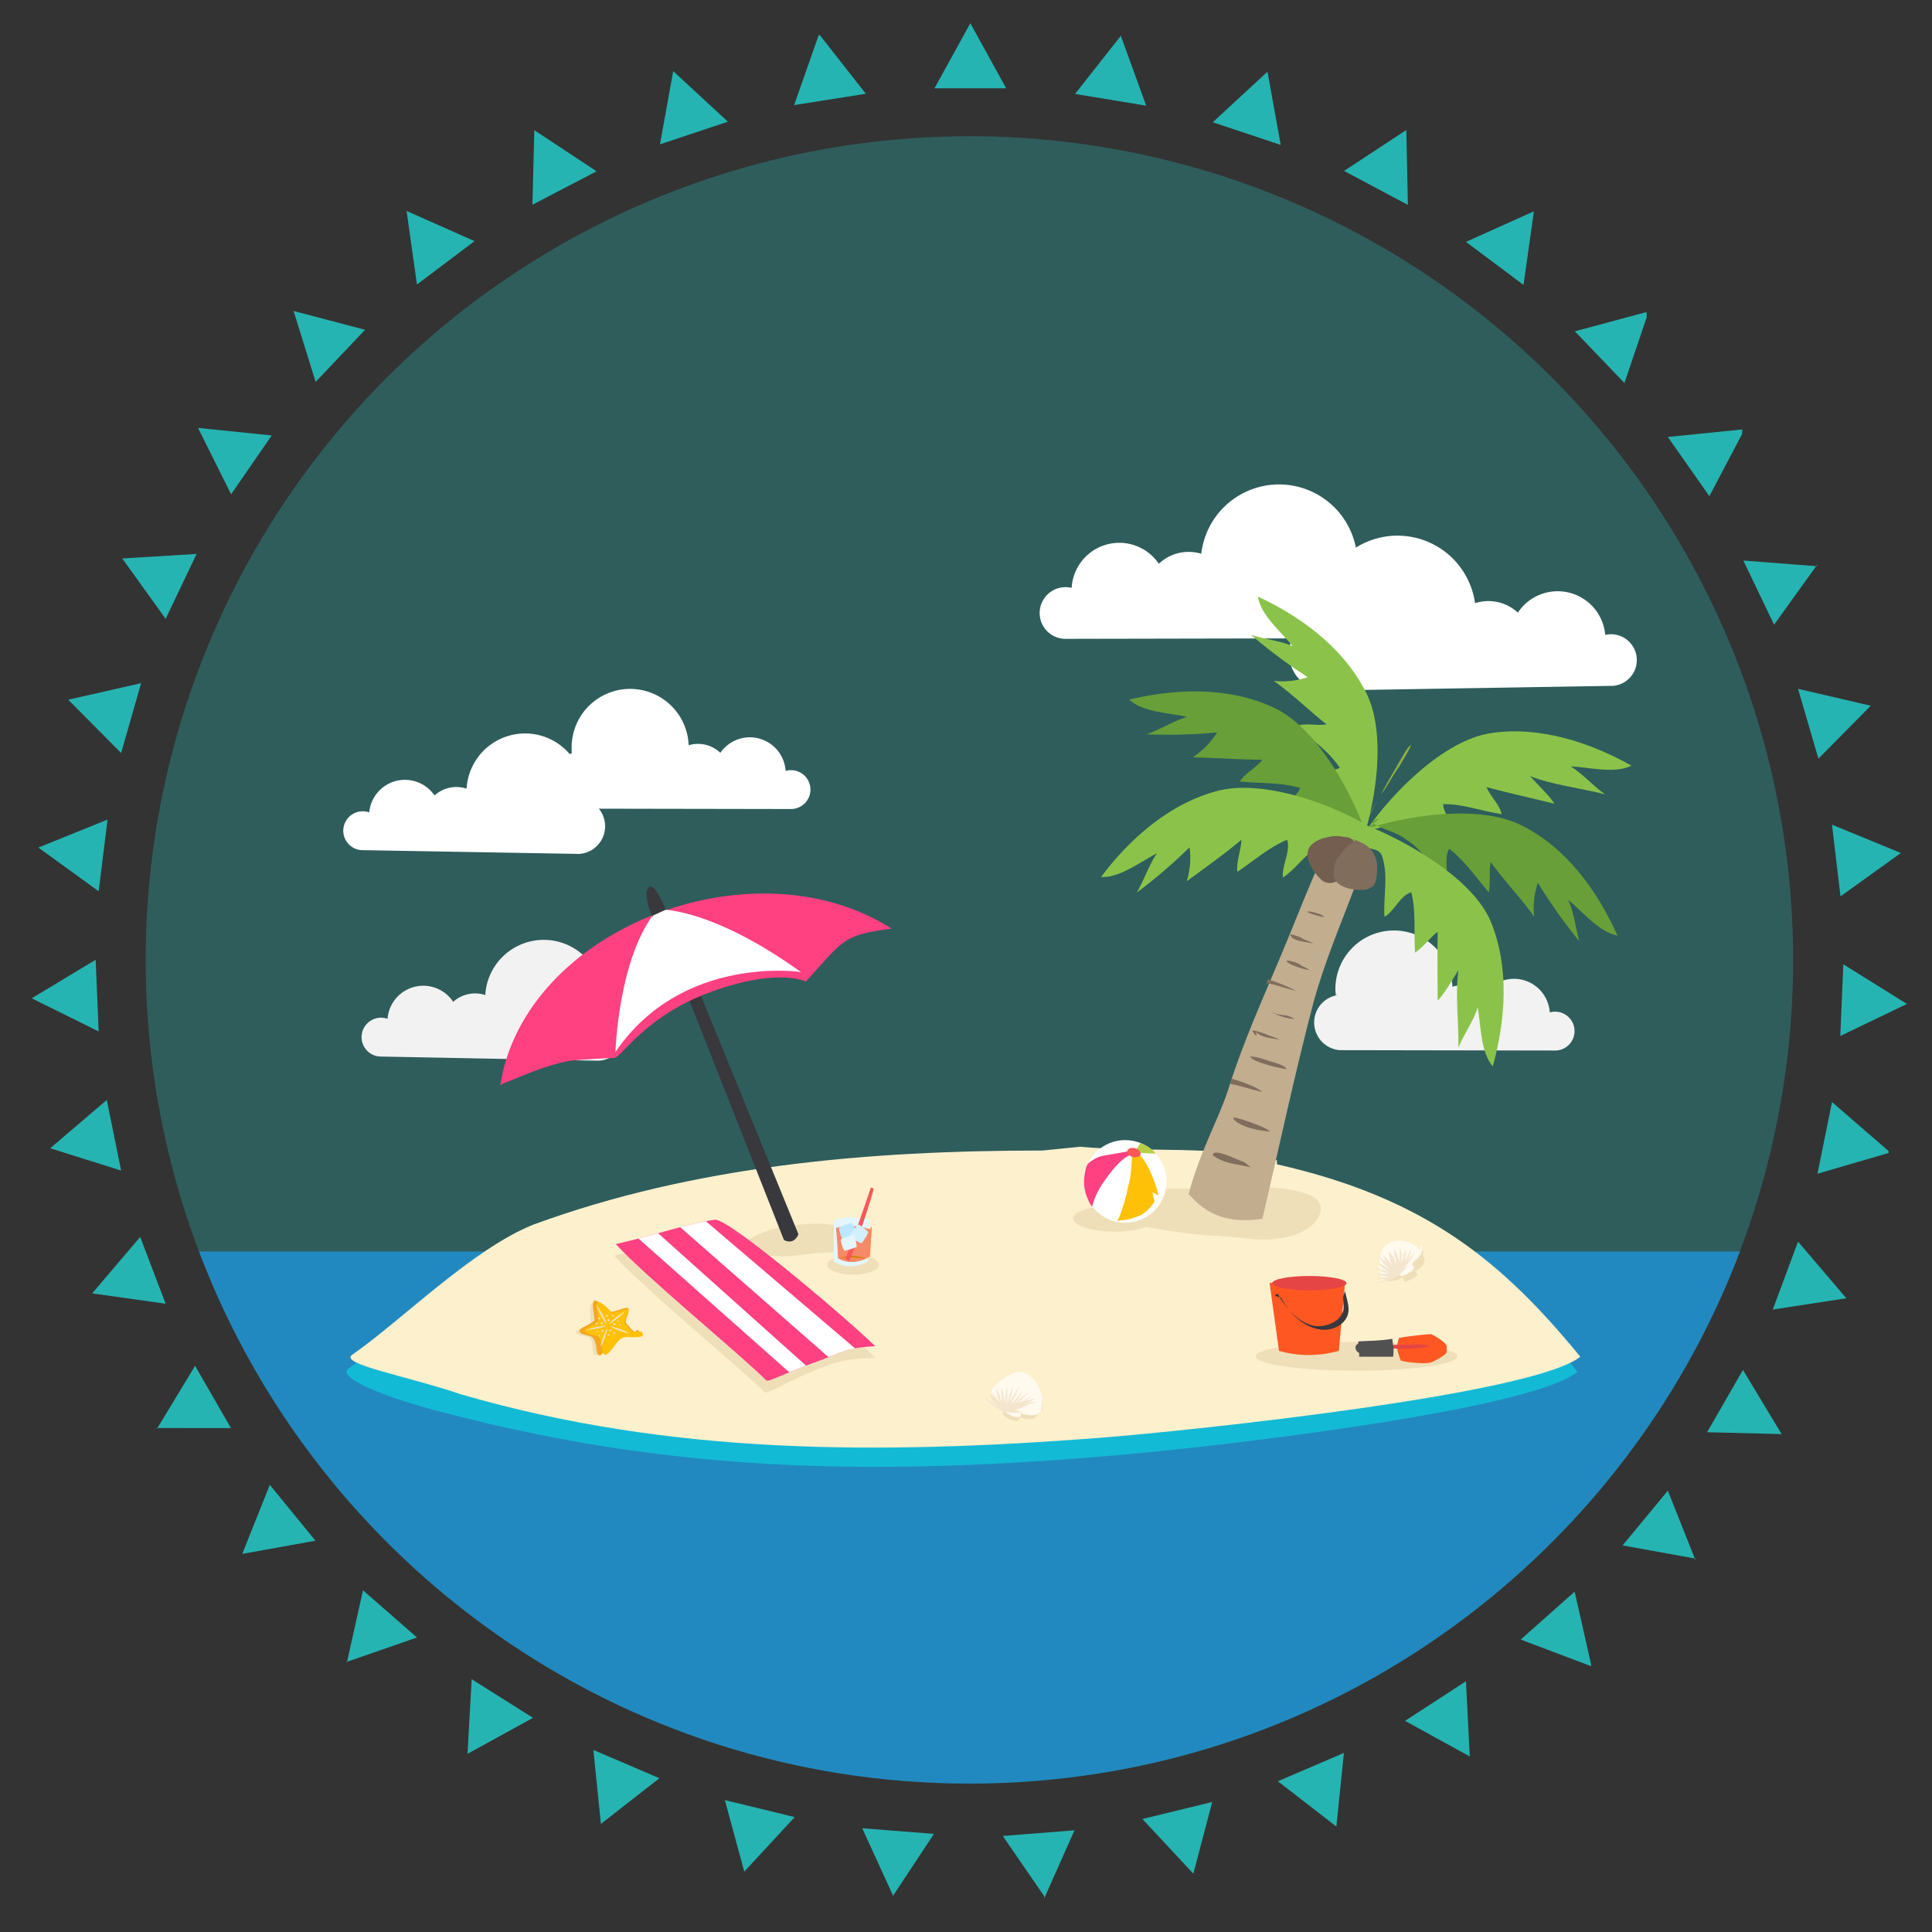 <svg xmlns="http://www.w3.org/2000/svg" id="Objects" viewBox="0 0 1024 1024">
  <rect x="0" y="0" width="1024" height="1024" fill="#333333" stroke="none"/>
  <defs>
    <style>
      .cls-1{fill:none;}.cls-2,.cls-3{fill:#26b4b2;}.cls-2{opacity:0.33;}.cls-4{fill:#f2f2f2;}.cls-5{fill:#2289c0;}.cls-6{fill:#fff;}.cls-7{fill:#13bad6;}.cls-8{fill:#fcf0cd;}.cls-13,.cls-9{fill:#efdfb9;}.cls-10{fill:#fff9ee;}.cls-11{fill:#e2d3b7;}.cls-12{fill:#f4e6ce;}.cls-13,.cls-14,.cls-15,.cls-16,.cls-17,.cls-18,.cls-19{fill-rule:evenodd;}.cls-14{fill:#c2ad8f;}.cls-15{fill:#8db13e;}.cls-16{fill:#8bc34a;}.cls-17{fill:#689f38;}.cls-18{fill:#735e50;}.cls-19,.cls-20{fill:#806d5c;}.cls-21{fill:#38383d;}.cls-22{fill:#ff4081;}.cls-23{clip-path:url(#clip-path);}.cls-24{fill:#e3f6fc;}.cls-25,.cls-32{fill:#ff5722;}.cls-25{opacity:0.68;}.cls-26{fill:#d88103;}.cls-27{fill:#f95858;}.cls-28{fill:#bde7ff;}.cls-29{fill:#d2effc;}.cls-30{fill:#f4a721;}.cls-31{fill:#ffc107;}.cls-33{fill:#e54545;}.cls-34{fill:#515151;}.cls-35{fill:#b7ce46;}
    </style>
    <clipPath id="clip-path">
      <path d="M379.7 646.4c-14.7 1.8-31.2 8-53.3 13 15.2 16.8 65.2 57.8 79.5 72 1 1.8 8-3 27-9.7 14-5.2 16-7.4 31-8.2-18-17.2-78-68-85-67z" class="cls-1"/>
    </clipPath>
  </defs>
  <g id="cerchio">
    <circle cx="513.8" cy="508.8" r="436.6" class="cls-2"/>
    <path d="M514.3 12.3l19 34.5h-38l19-34.5zm-79.7 6.4l24.3 31-38 6 13-37zm-77.8 19l29 26.8-36 12 7-38.7zM283.2 69l33 21.8-34 17.7 1-39.5zm-67.7 42.8l36 16-30.5 23-5.5-39zm-60 53l38 10-26.2 27.6-11.7-37.6zm-50.5 62l39 4-21.5 31.2-17.6-35.3zM64.8 296l39.4-2.4L87.8 328l-23-32zm-28.4 74.8l38.4-8.7-10.6 37-27.8-28zm-16 78.4L57 434.4l-4.7 38-32-23.2zM17 529l33.7-20.3 1.6 38L17 529.2zm9.6 79.6l30-25.6 7.6 37.4-37.6-11.8zm22.2 77l25.5-30L87.8 691l-39-5.5zm34.2 72l20.4-33.7 19 33H83zm45.4 66L143 787l24.2 29.6-38.8 7zm55.4 57.8l8.6-38.5 28.6 25-37.4 13zm64 48L250 890l32.5 20.5-34.6 19zm70.7 37.3l-4-39.2 35 15-31 24.2zm76 25.4l-10.3-38 37 9-26.8 29zm79 13L457 969l38 3-21.8 33zm80 0l-22-32 38-3-16 36zm79-12l-27-29 37-9-10 38zm75.8-25l-31-24 35-15-4 39zm71-37l-34.6-19 32.3-21 2 40zm64-48L806 869l28.6-25.4 8.7 38.5zm55.4-57l-38.7-7 24-29 14.7 37zm45.6-66l-39.5-1 19-33 20.5 34zm34.3-72l-39 6 13.4-36 25.6 30zm22.4-77l-37.7 11 7.7-38 30 26zm9.7-79l-35.3 17 1.6-38 33.7 21zm-3.2-80l-32 23-4.5-38 36.5 15zm-16-78l-27.7 28-10.8-37 38.7 9zm-28.2-75l-23 32-16.3-34 39 3zm-40-69L906 263l-22-31.4 39.5-4zm-50.5-62L861 203l-26.3-27.4 38-10.2zM813 112l-5.5 39-30.5-22.8 36-16.2zm-67.6-42.8l.8 39.4-33.8-18 33-21.7zM671.8 38l7 38.8-36-12 29-26.8zM594 18.8L607.5 56l-37.7-6.2 24.4-31z" class="cls-3"/>
  </g>
  <path d="M708 527.4l-.2-2a31 31 0 0 1 62-2.4 17.2 17.2 0 0 1 17 4 19 19 0 0 1 34.6 9.6 10.3 10.3 0 1 1 2.7 20.2l-114-.2a14.7 14.7 0 0 1-1-29.2zM319 533l.2-2a31 31 0 0 0-62-3.6 17.3 17.3 0 0 0-17 3.6 19 19 0 0 0-34.8 9 10.3 10.3 0 1 0-3.2 20l114.6 2.2A14.7 14.7 0 0 0 319 533z" class="cls-4"/>
  <g id="mare">
    <path d="M922.2 663.3a435.5 435.5 0 0 0 28.2-154.5c0-241-195.5-436.6-436.6-436.6S77.3 267.7 77.3 508.8a435.5 435.5 0 0 0 28.2 154.5h816.7z" class="cls-1"/>
    <path d="M513.8 945.3c186.7 0 346-117.2 408.4-282H105.5c62.4 164.8 221.7 282 408.3 282z" class="cls-5"/>
  </g>
  <g id="nuvole">
    <path d="M719.4 299.4v-2.6a41.5 41.5 0 0 0-82.7-3.3 23 23 0 0 0-22.5 5.3 25.3 25.3 0 0 0-46.2 12.8 13.7 13.7 0 1 0-3.7 27l152.8-.3a19.6 19.6 0 0 0 3-39z" class="cls-6"/>
    <path d="M699.2 327.3v-2.6a41.5 41.5 0 0 1 82.6-5 23 23 0 0 1 22.7 5 25.3 25.3 0 0 1 46.3 11.8 13.7 13.7 0 1 1 4.3 27L703 366a19.6 19.6 0 0 1-3-39zm-396.2 72v-2a31 31 0 0 1 62-2.3 17.2 17.2 0 0 1 16.8 4 19 19 0 0 1 34.6 9.6 10.3 10.3 0 1 1 2.8 20.2l-114.5-.2a14.7 14.7 0 0 1-1.8-29.2z" class="cls-6"/>
    <path d="M309.3 423.6v-2a31 31 0 0 0-62-3.6 17.3 17.3 0 0 0-17 3.6 19 19 0 0 0-34.6 9 10.3 10.3 0 1 0-3.2 20l114.5 2a14.7 14.7 0 0 0 2.3-29z" class="cls-6"/>
  </g>
  <g id="isola">
    <path d="M678.2 623.8c-35-8.6-71.4-4.3-107.8-7.5l-20.4 2c-95.7 0-185.5 14-273.6 46.4-33.4 13-64.8 41.5-91.6 60.6-7 5 21 16 52 23.8 119 31 224 33 345.5 23 52.5-4 228-24 253.8-45-42-51-75-84-157-102z" class="cls-7"/>
    <path d="M676.8 615c-33.8-8.2-69-4-104.4-7.2l-19.8 2c-92.7 0-184.7 8-270 39.3-32.4 13-70 51-96 69-6.7 5 28.5 11 58 21 110.4 32 220.4 32 338 23 51-4 230-23 255-43-41-50-81.3-84-160.8-102z" class="cls-8"/>
    <path d="M552.2 747.3c1.6-8-5-18-12.8-17.6-4 .2-11.7 5.2-13.5 9-2 3.5 3 7 7 8.4a8 8 0 0 1-1 1c-1 2 1 3 3 4a7.2 7.2 0 0 0 4 1c2 0 1-2 1-2s3 1 5 1c3 0 4 0 5-3z" class="cls-9"/>
    <path d="M552 744.7c1.7-8-5-18-12.7-17.6-4 1-11.7 6-13.5 9-1.7 4 3.8 7 7.2 9a7.7 7.7 0 0 1-.6 1c-1 2 1.5 3 3.2 4a7.2 7.2 0 0 0 4 1c2 0 1.3-2 1.6-2s3 1 5.5 1c3 0 4.8-1 5.4-4z" class="cls-10"/>
    <path d="M541.8 730.7zm-2.8-.4zm-2.3.5zm-2.3 1zm-2.4 1.8zm-1.7 1.7zm14-3.7zm1.7 1.4v.2zm1.6 2v.2zm1.4 3zm.5 2.3z" class="cls-11"/>
    <path d="M545.3 744.5l-2.5-.4h2.4a17.8 17.8 0 0 0 4.2-1h.2-4.2a27 27 0 0 0-3.5 1l3-1a18.2 18.2 0 0 0 4-2l-4 1-4 1 3-1a19.6 19.6 0 0 0 3-2l-4 2a41.3 41.3 0 0 0-4 2c1-1 3-2 3-3a23.4 23.4 0 0 0 3-3l-4 3-3 3 2-3a23.8 23.8 0 0 0 2-4l-3 4-3 3 2-4a24.4 24.4 0 0 0 2-5l-3 5-2 3 1-3 1-5a24.4 24.4 0 0 0-2 5c0 1-1 3-1 5v-10a24.7 24.7 0 0 0-1 5v4l-1-4c0-1.4-1-4-1-5a23.7 23.7 0 0 0 0 5v3.6l-1-4-2-4a23.4 23.4 0 0 0 1 5l1 4a40.6 40.6 0 0 0-2-4l-2-3a19.6 19.6 0 0 0 2 4l2 3-2.7-3-3-3a18 18 0 0 0 2.4 4l2 2.6a27.3 27.3 0 0 0-3-2c-1-1-2.7-2-3.7-2.6a17.8 17.8 0 0 0 3 3 23.3 23.3 0 0 0 6 4 20.2 20.2 0 0 0 7 1 17.8 17.8 0 0 0 4 0c-1-.7-3-1-4-1z" class="cls-12"/>
    <path d="M754.6 663.8c-4.7-5.7-15.5-6.7-19.6-1-2 3-3 11-1.5 14.5 1.6 3.2 7 1.3 10-.2a7.4 7.4 0 0 1 .4 1c0 2 2 1 4 0a6.5 6.5 0 0 0 3-2c1-1-1-2-1-2l4-3c1-2 2-4 0-6z" class="cls-9"/>
    <path d="M752.7 662.4c-4.7-5.7-15.4-6.7-19.5-1-2 3-3 11-1.5 14.5 1.6 3 7 1 10-1a7 7 0 0 1 .3 1c.4 1 2.7 0 4.3-1a6.5 6.5 0 0 0 2.7-2c1.2-2-.5-2-.5-3s2.3-2 3.7-4c1.7-2 2.2-4 .5-6z" class="cls-10"/>
    <path d="M737 661.7zm-1.7 1.7zm-1 2zm-.7 2zm0 2.8zm.2 2zm5.2-11.7zm2.2-.5zm2.3 0v.2zm2.5.8zm2 1z" class="cls-11"/>
    <path d="M748.6 667l-1.6 1.6 1.2-1.8a16 16 0 0 0 1.6-3.5v-.2c-.5 1-1.6 3-2.2 3a24.6 24.6 0 0 0-1.7 3l1-3a16.3 16.3 0 0 0 1-4l-2 4-1 3v-3a17.6 17.6 0 0 0 0-4c0 1-1 3-1 4a36.6 36.6 0 0 0-1 4v-5a21 21 0 0 0-1-4v8l-1-3a21.5 21.5 0 0 0-2-4c0 2 0 4 1 5v4l-1-4a22 22 0 0 0-3-4l1 5 1 3-2-3-3-3a22 22 0 0 0 2 4l3 3-3-3-4-3a22 22 0 0 0 3 4l3 3-3-2-4-2a21.2 21.2 0 0 0 3 3l3 2c-1 0-2-1-3-1l-4-1a21.2 21.2 0 0 0 4 2l4 1a37 37 0 0 0-4 0h-4a17.6 17.6 0 0 0 4 1l3 1h-3l-4 .7a16.3 16.3 0 0 0 4 0h3a24.4 24.4 0 0 0-3 1l-4 1a16 16 0 0 0 4-.4 21 21 0 0 0 6-2 18 18 0 0 0 5-4 16 16 0 0 0 2.5-3l-3 2z" class="cls-12"/>
  </g>
  <g id="palma">
    <path d="M593 646c3 2.7 8.3 2.7 12 3.6a241.3 241.3 0 0 0 25.5 4.2c10.6 1.2 21.3 1.5 31.8 2.8 11 1.4 31.6-.3 37-12.5 6.7-15-29.3-15-37.5-15-13.3 0-26.3 1-39.5 1-7.7 0-14.6 0-21.6 3-7.5 3-20.4 17-3.6 17" class="cls-13"/>
    <path d="M630 633c5.3-21 16.3-41 20.6-54.4 9-28.6 19.3-50.2 32-81 8-19.5 18.2-45.8 28.7-65 2.5 1.7 12.6 7.8 13.8 10.4 4 7.5-3 18.3-7 27-8 21.3-16 39.7-22 61.6-10 38.2-18 75.8-27 114.4-14 2-27 .4-38-12" class="cls-14"/>
    <path d="M718.7 445c0 .2 0 .6-.2.3 0-1.5 1.6-2.8 2.4-4 1-3.2 3-6.4 5-9.5 3-6 7-12.3 10-18l7-12.2c1-1.3 3-5.8 5-6.7-1 3-5 9-6 11-5 7-7 12-10 15a186.8 186.8 0 0 0-9 18c-1 1-1 3-3 5s-3 1-5 0" class="cls-15"/>
    <path d="M721 449c8-22 14.3-60 3-82-11.8-23.6-34.6-40.3-57.3-50.8 1.6 10 12.4 18.7 18.4 26.3-6-2.8-15-3.7-22-6a274.5 274.5 0 0 0 30 22.4 42.3 42.3 0 0 1-18 2c10 7 19 16 28 23-5 1-11-1-16 1 8 7 17 13 23 22-5 3-13-1-19 2 8 7 18 12 23 21 4 5 5 12 8 18 2-1 4-2 4-3" class="cls-16"/>
    <path d="M723.7 441c-7.8-22-26.2-55.7-48.7-66-24-11.2-52.2-10-76.5-4.2 7.4 6.8 21.3 7 30.8 9.2-6.8 1.8-14.6 6.8-21.6 9.2a274.7 274.7 0 0 0 37.4-1 42.3 42.3 0 0 1-13 13.2c13 .3 25 1.2 37 1.3-3 4-9 7-12 11.5 11 1.2 21 .3 32 3.4-2 6-11 8.3-14 13.6 11 1 21-1.3 31 2.5 6 2.3 12 7.3 18 9a5.6 5.6 0 0 0 0-4.2" class="cls-17"/>
    <path d="M725.3 438c-20.2-12.3-56.2-25-80-18.8-25.6 6.7-46.7 25.6-61.7 45.6 10 .6 21-8.2 29.6-12.5-4 5.7-7 14.5-10.7 20.8a276.5 276.5 0 0 0 28-24 42.2 42.2 0 0 1-1.5 18c9.5-7 19.4-14 29-22-.3 6-2.7 11-2.2 17 9-6 16.7-13 26.4-17 2 6-3 14-2.2 20 9-6 15-18 25.7-18a50.8 50.8 0 0 0 22-3c-.5-1-4.3-3-5.7-3" class="cls-16"/>
    <path d="M725 439c13.5-19.4 40.5-46.6 65-50.4 26-4 53 5 74.7 17.2-9 4.5-22.5.8-32.2.4 6 3.6 12 10.5 18.2 14.8-12.4-3.2-28.2-5-39.8-9.7 5 5.6 10 10 13 14.7-12-3-24-5.6-36-8.8 2 5 7 9.2 8 14.3-11-1.7-21-5.5-31-5.3 0 6.4 8 11 9 17-11-2-20-7.2-31-6.3-7 0-13 3-20 3 0-2-4 2-3 0" class="cls-16"/>
    <path d="M724.7 439.2c22.5-7.3 60.6-13 82.6-1.3 23.5 12 39.7 35 50 58-10-2-18.7-13-26.2-19 3 6 4 15 6 22a275 275 0 0 1-22-31 42.6 42.6 0 0 0-2 18c-7-10-15-18-23-29-1 5 0 11-1 16-7-8-13-17-21-23-3 5 0 13-2 19-7-8-11-18-21-24-5-4-12-5-18-9 1-1 3-2 4-2" class="cls-17"/>
    <path d="M723.2 437c22 8.6 57.5 28.6 67 51.6 10 24.4 7.7 52.5 1 76.6-6.6-7.7-6.2-21.6-8-31.2-2 6.8-7.4 14.3-10.2 21.2.2-12.8-1.8-28.6 0-41-4 6.5-7.4 12.3-11 16.2 0-12.2-.3-24.3 0-36.5-4.2 3-7.3 8-12 11-.7-11 .6-22-2-32-6.2 2-8.8 10-14.2 13-.7-11 2.2-21-1.2-32-2-6-10-2-11.6-9 1.6-1 1-12 2.6-12" class="cls-16"/>
    <path d="M716 444.6c-.6-.7-2.6-1-3.7-1a17.3 17.3 0 0 0-7-.2c-3.7.6-7 1.6-9.8 4-5.4 4.7-.8 12.8 3 17 2 2.2 3.2 3.5 6.3 3.6 3.4 0 7-2.6 9.5-4.8a14 14 0 0 0 4.2-14c-.3-1.4-1-4.5-2.6-4.7" class="cls-18"/>
    <path d="M719 445.4c-1 0-2.4 1.4-3.3 2a17.4 17.4 0 0 0-4.8 5c-3 3.2-4 6.2-4 10-1 7.2 9 9.3 14 9.3 3 0 4 0 7-2.2 2-2.5 2-7 2-10.2a14 14 0 0 0-8-12.6c-2-.7-4-2.4-6-1.3" class="cls-19"/>
    <path d="M642.8 612.3c6 4.6 12.8 4.5 20 6.4-1-1-2.4-2-3.2-2.7-3.4-1-16.8-8-16.8-3.7m13-17.5c4.4 3.2 12 4.4 17.2 5-1-1.7-7.3-3.8-9.3-4.6a59 59 0 0 0-10-3c0 1.5 1.7 2.3 2.7 3.3m-4.4-21c6 1 11.5 3.2 17 4.2-3.6-3-11.7-5.7-16.3-7a28.3 28.3 0 0 1-.8 2.8m11-14.3c0 2.4 17 6.5 19 6.4-1-2.2-7-3.5-9-4.2-3-1-8-2.8-11-2.3m4-13c3 3 8 3 12 4-1-1-5-2-7-3a41.3 41.3 0 0 0-7-2c0 1 1 2 2 3m9-13c0 2 9 4 11 4-1-1-4-2-5-2-2 0-5-1-6-1m-3-16c5 1 10 3 15 4-4-2-11-5-15-6a21 21 0 0 1-1 3m11-13c0 2 10 5 12 5-1-1-4-2-5-3-2-1-5-2-7-2m3-12c3 2 7 2 11 3-1-1-5-2-6-3a37.2 37.2 0 0 0-6-2c0 1 1 2 1 2m8-14c0 1 8 3 9 3-.7-1-3-2-4-2-2-1-4-1-5.8-1" class="cls-20"/>
  </g>
  <g id="ombrello">
    <path d="M397.5 661.4c5.4 7 26.6 4 35.6 2.7 6 0 27 0 17-11-6-7-28-4-36-3-2 1-25 6-15 11" class="cls-9"/>
    <path d="M365.3 530l50.2 127.2s5 3.2 7.7-3L370.8 526s-2.2-3.8-5.5 4z" class="cls-21"/>
    <path d="M265 575.4l1-.8c11.3-4.5 22.8-9.8 35-12.2 7-1 22.5-1.6 24.7-1.7 3.4-.2 15.8-21 47.3-33.5 11-4.4 37.2-13.2 54.2-7 20-22 19.2-24.6 45.4-28-73.8-47-194.8.2-207.5 83.2z" class="cls-22"/>
    <path d="M326.2 557.6s1.5-51.4 22.3-75.6c0 0 27-2 76 33.2 0 0-63-9.6-98.3 42.4z" class="cls-6"/>
    <path d="M346 485.3l7-3.2c-.4 0-5.5-14-8.8-12 0 0-4.4 2 1.7 16z" class="cls-21"/>
  </g>
  <g id="asciugamano">
    <path d="M379 652.5c-14.8 1.8-31.3 8-53.4 13 15 17 65 58 79.5 72.2 2 1.6 8-3.7 27-11.5 15-6 17-5.7 32-6.5-18-17.2-78-68-84-67.2z" class="cls-9"/>
    <path d="M379.7 646.4c-14.7 1.8-31.2 8-53.3 13 15.2 16.8 65.2 57.8 79.5 72 1 1.8 8-3 27-9.7 14-5.2 16-7.4 31-8.2-18-17.2-78-68-85-67z" class="cls-22"/>
    <path d="M331.8 650.6l96.4 85.5 9.4-3-97.2-87-8.6 6zm21.8-6.2l92.5 81 13-5.7-92-78.4-12 3z" class="cls-23 cls-6"/>
  </g>
  <g id="cocktail">
    <ellipse cx="452.1" cy="670.3" class="cls-9" rx="13.7" ry="5.3"/>
    <path d="M462.4 647a28.6 28.6 0 0 0-10-1.7c-2.7 0-8.3.2-10.5 1.7v21.6a16.3 16.3 0 0 0 9 2.6 20 20 0 0 0 9-2.5c0-3 1-21.7 1-21.7z" class="cls-24"/>
    <path d="M461 651.6a24.7 24.7 0 0 0-8.6-1.7c-2.4 0-7.3 0-9.3 1 0 0 1 10 1 16a14.8 14.8 0 0 0 8 2 18.3 18.3 0 0 0 9-3l1-16z" class="cls-25"/>
    <path d="M444.5 667.3s4.5-1.8 14.8 0c0 0-7.3-3.8-14.8 0z" class="cls-26"/>
    <path d="M448 667.6c5-13 8.2-22.4 13.6-38.2l1.5.6c-1 4.8-10 32-13 38.3 0 0-1 0-1-.7" class="cls-27"/>
    <path d="M444.7 650.8c0 1.8 1.8 6.7 2.4 7 1 0 7-2.6 7-3.4 0-1-2-6.3-3-6.2a29.4 29.4 0 0 0-6 2.3" class="cls-28"/>
    <path d="M454.8 649.4c-1.6 1-4.6 5.2-4.5 5.8 0 .4 5.7 4 6.4 3.7 1-1 4-6 3.5-6a29.5 29.5 0 0 0-5.2-4" class="cls-29"/>
    <path d="M454 662c.3-2-.8-7-1.3-7.4-.3-.2-6.7 1.6-7 2.3-.4 1 1.5 6 2 6a29.5 29.5 0 0 0 6.3-2" class="cls-24"/>
  </g>
  <g id="stella_marina" data-name="stella marina">
    <path d="M335 708c-2.2-2.2-4.6-4.7-4.6-5.5 0-2.2 2-4.4 1.4-7-1.4-1.8-9 2.8-10 1.4-1.5-2-7-7-8-6-2 1-.7 7-.7 10-2 2-8 4-8 5 0 2 5 2 7 3s2 4 2 6c1 9 6-2 9-5s5-2 9-2c3 0 7 0 4-3z" class="cls-9"/>
    <path d="M336.2 706c-2-2-4.5-4.6-4.5-5.4 0-2.3 2-4.5 1.4-7-1-1.8-8 2.7-10 1.4-1-1.6-7-6.4-8-5.7-2 1.3 0 7.7 0 10v.5c-2 2.4-8 4-8 5.5 0 2.4 5 2 7 3.6 1 1 2 4 2 6 1 9 6-2 9-5s5-2 9-2c3 0 7 0 4-3z" class="cls-30"/>
    <path d="M335.3 706c-2-2-4.2-4.4-4.2-5.2 0-2 2-4 2-6.5-1-1.7-8 2.5-9 1.2-1-1.4-6-6-7-5.3-2 1.2 0 7.3 0 9.3v.5c-2 2.3-7 3.7-7 5.2 0 2.3 5 2 7 3.4 1 1 2 4 2 6 1 8.6 6-1.3 9-4.2 2-2.4 5-1.6 8-1.6 3-.2 6 0 4-3z" class="cls-31"/>
    <path d="M316 691.6s3.4 9 5.8 10.2a49.6 49.6 0 0 0-5.7-10.2zm-5.5 13.4s8.7-.7 11-2.5a42 42 0 0 0-11 2.5zm20.5-10s-7.3 4.8-8.3 7c0 0 5.4-3 8.4-7zm-8.2 7.8s7.8 4.2 10.4 3.6a40.3 40.3 0 0 0-10.4-3.6zm-.6.5s-2 8.8-4 10.3a37.2 37.2 0 0 1 4-10.3z" class="cls-9"/>
    <circle cx="319" cy="701.4" r=".6" class="cls-9"/>
    <circle cx="317.5" cy="698.8" r=".5" class="cls-9"/>
    <circle cx="316.2" cy="701.7" r=".5" class="cls-9"/>
    <circle cx="322.5" cy="699.7" r=".6" class="cls-9"/>
    <circle cx="321.7" cy="697.4" r=".5" class="cls-9"/>
    <circle cx="324.7" cy="697.4" r=".5" class="cls-9"/>
    <circle cx="325.7" cy="701.9" r=".6" class="cls-9"/>
    <circle cx="327.6" cy="700.4" r=".4" class="cls-9"/>
    <circle cx="328.6" cy="702.2" r=".4" class="cls-9"/>
    <circle cx="323.4" cy="705" r=".5" class="cls-9"/>
    <circle cx="322.7" cy="707.6" r=".4" class="cls-9"/>
    <circle cx="325.6" cy="706.5" r=".5" class="cls-9"/>
    <circle cx="319.4" cy="705.3" r=".6" class="cls-9"/>
    <circle cx="316.6" cy="705.7" r=".4" class="cls-9"/>
    <circle cx="317.8" cy="707.9" r=".4" class="cls-9"/>
  </g>
  <g id="secchiello">
    <ellipse cx="719" cy="718.9" class="cls-9" rx="53.5" ry="7.6"/>
    <path d="M709.6 716a62.8 62.8 0 0 1-15.7 2.2 58.2 58.2 0 0 1-16-2.2l-5-36h40z" class="cls-32"/>
    <ellipse cx="694" cy="680.1" class="cls-33" rx="19.7" ry="3.8"/>
    <path d="M679 687.8c4.4 8.5 13.2 17.3 23.6 17 4.5-.2 9.3-2.6 11.3-6.8s0-8.8-1-13.7l-1 3c0 5 1 6.7-1 9.6-2 4-8 6-12 6-9 0-17-9-21-16a.8.8 0 0 0-2 0z" class="cls-21"/>
    <g id="paletta">
      <path d="M766.8 713.6c0-1.7-5.6-5.3-8.3-6.5-2 0-11 1-17 2l-.3 1c-1.4 5-.4 6 1.2 11 3 1 12.7 2 16.2 1 2.2-1 8.4-4 8.2-6z" class="cls-32"/>
      <path d="M736.4 713c2.8-.4 7-.2 11.2-.3 2.4 0 6.4-.6 10 .8-2.2 1.3-15.5 1.8-21.5 1v-1.8" class="cls-33"/>
      <path d="M738 709.6c-7.5 1.2-13.4 1-18 1.4a10.3 10.3 0 0 0-.2 1.3c-1.8.5-2 3.5.6 4.8v2h18a24.7 24.7 0 0 0-.3-8z" class="cls-34"/>
    </g>
  </g>
  <g id="pallone">
    <ellipse cx="590.2" cy="646" class="cls-9" rx="6.8" ry="21.5" transform="rotate(-89.35 590.22 645.986)"/>
    <circle cx="596.3" cy="626.1" r="21.9" class="cls-6" transform="rotate(-89.35 596.368 626.103)"/>
    <path d="M614 633.6a44 44 0 0 0-2.5-8.2c-2-5-4-9.6-7.6-13.5h-4c0 1 0 11-2 17a91.2 91.2 0 0 1-5 17l-1 1a29.8 29.8 0 0 0 13-3 22.3 22.3 0 0 0 7-7c0-1-1-4-1-5z" class="cls-31"/>
    <path d="M598.8 612.3c-5 2-10.5 9.5-13 13a43 43 0 0 0-7 14.3c-6-9-4-16.6-3.5-19.2a11 11 0 0 1 1.3-3.6 21.5 21.5 0 0 1 6-3.7c3.5-1 11.7-2 15.6-3 0 0-.2 0 .5 2" class="cls-22"/>
    <path d="M604.4 606l-2 3c2 1 1 2 2 2 1.2.2 6.6.3 8.2.5-1.5-2.2-5.5-5-8.2-5.6z" class="cls-35"/>
    <ellipse cx="601" cy="610.9" class="cls-27" rx="2.4" ry="3.6" transform="rotate(-74.97 601.01 610.89)"/>
  </g>
</svg>
